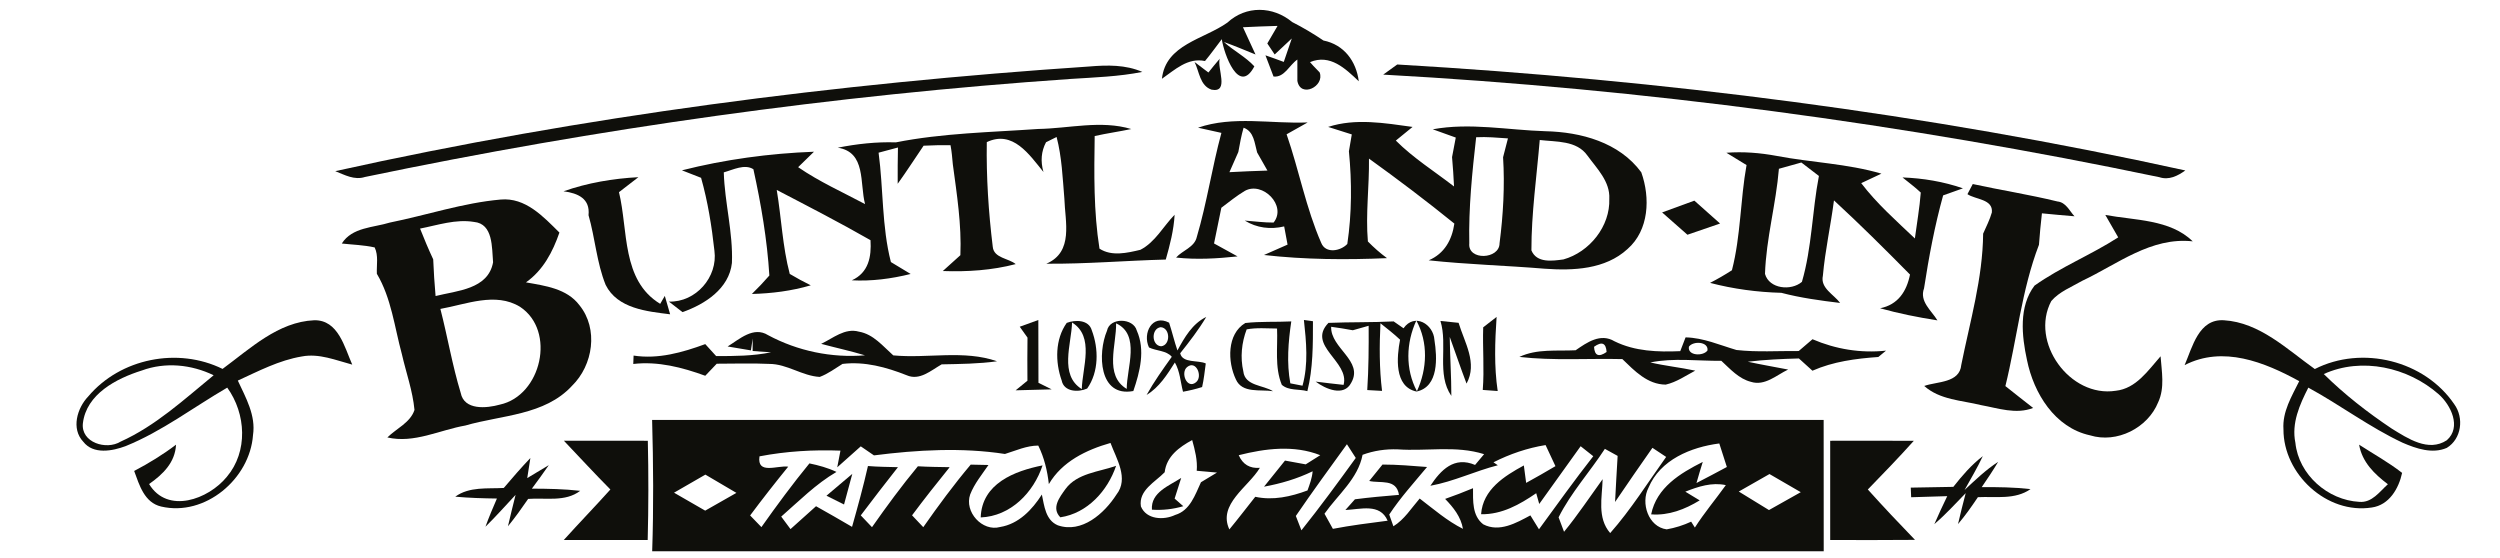 <?xml version="1.0" encoding="UTF-8" ?>
<!DOCTYPE svg PUBLIC "-//W3C//DTD SVG 1.1//EN" "http://www.w3.org/Graphics/SVG/1.1/DTD/svg11.dtd">
<svg width="390pt" height="87pt" viewBox="0 0 390 87" version="1.1" xmlns="http://www.w3.org/2000/svg">
<g id="#0f0f0bff">
<path fill="#0f0f0b" opacity="1.00" d=" M 191.47 3.53 C 194.37 0.84 198.58 0.94 201.58 3.44 C 203.26 4.29 204.89 5.26 206.46 6.32 C 209.68 6.97 211.57 9.55 211.97 12.68 C 209.89 10.71 207.51 8.38 204.36 9.69 L 204.85 10.24 C 205.10 10.50 205.61 11.02 205.86 11.29 C 206.71 13.46 202.88 15.37 202.39 12.62 C 202.39 11.79 202.39 10.12 202.39 9.29 C 201.14 10.14 200.38 12.12 198.67 11.94 C 198.36 11.11 197.72 9.46 197.41 8.63 C 198.36 8.96 199.32 9.30 200.27 9.66 C 200.69 8.44 201.11 7.22 201.52 6.00 C 200.85 6.62 199.51 7.88 198.85 8.50 C 198.45 7.93 198.07 7.35 197.70 6.78 C 198.10 6.09 198.90 4.72 199.30 4.04 C 197.50 4.09 195.70 4.16 193.90 4.25 C 194.55 5.67 195.20 7.08 195.86 8.50 C 194.22 7.84 192.59 7.14 190.93 6.55 C 192.43 7.91 194.30 8.85 195.68 10.35 C 193.26 14.95 190.94 8.40 190.60 6.11 C 189.73 7.24 188.90 8.42 187.98 9.52 C 185.28 8.95 183.28 10.89 181.26 12.29 C 181.84 6.93 187.79 6.14 191.47 3.53 Z" />
<path fill="#0f0f0b" opacity="1.00" d=" M 52.30 26.70 C 90.99 18.11 130.44 13.02 169.97 10.37 C 172.74 10.14 175.59 10.08 178.20 11.22 C 174.54 11.95 170.80 12.07 167.09 12.31 C 130.07 14.85 93.24 20.03 56.93 27.61 C 55.29 28.14 53.77 27.29 52.30 26.70 Z" />
<path fill="#0f0f0b" opacity="1.00" d=" M 186.35 9.67 C 186.89 10.08 187.97 10.90 188.51 11.31 C 189.08 10.58 189.68 9.87 190.28 9.16 C 189.83 10.61 191.83 14.52 189.01 13.99 C 187.17 13.37 187.09 11.14 186.35 9.67 Z" />
<path fill="#0f0f0b" opacity="1.00" d=" M 215.78 11.64 C 216.50 11.11 217.23 10.59 217.97 10.06 C 259.28 12.47 300.49 17.70 340.91 26.59 C 339.71 27.45 338.35 28.14 336.85 27.64 C 296.97 19.30 256.47 13.88 215.78 11.64 Z" />
<path fill="#0f0f0b" opacity="1.00" d=" M 161.95 20.12 C 166.78 20.04 171.74 18.71 176.48 20.13 C 174.58 20.53 172.66 20.80 170.77 21.22 C 170.68 27.07 170.60 33.00 171.52 38.79 C 173.42 40.03 175.84 39.46 177.90 38.97 C 180.21 37.79 181.47 35.31 183.24 33.50 C 183.11 35.89 182.51 38.21 181.86 40.49 C 175.65 40.65 169.45 41.19 163.23 41.14 C 167.52 39.30 166.15 34.60 166.04 30.97 C 165.77 27.76 165.65 24.50 164.83 21.37 C 164.42 21.58 163.59 21.98 163.18 22.19 C 162.43 23.61 162.30 25.16 162.78 26.83 C 160.58 24.13 158.00 20.24 153.94 22.17 C 153.85 27.62 154.21 33.10 154.87 38.50 C 155.04 40.28 157.35 40.28 158.45 41.20 C 154.74 42.17 150.90 42.42 147.08 42.28 C 147.76 41.66 149.13 40.43 149.82 39.81 C 150.02 35.06 149.27 30.32 148.64 25.63 C 148.55 24.63 148.47 23.64 148.28 22.65 C 146.88 22.63 145.48 22.66 144.08 22.73 C 142.73 24.71 141.44 26.73 140.04 28.67 C 140.03 26.79 140.04 24.90 140.08 23.01 C 139.33 23.22 137.81 23.62 137.06 23.82 C 137.82 29.49 137.55 35.33 138.98 40.88 C 139.75 41.35 141.29 42.28 142.06 42.74 C 139.05 43.49 135.97 43.89 132.88 43.73 C 135.51 42.54 135.96 40.04 135.80 37.47 C 131.00 34.72 126.08 32.19 121.17 29.63 C 121.90 33.99 122.07 38.45 123.20 42.73 C 124.27 43.37 125.36 43.96 126.48 44.51 C 123.49 45.39 120.40 45.78 117.29 45.86 C 118.24 44.94 119.15 43.98 120.02 42.98 C 119.68 37.41 118.73 31.86 117.53 26.40 C 116.16 25.53 114.35 26.49 112.91 26.89 C 113.05 31.62 114.37 36.28 114.18 41.02 C 113.74 45.04 109.96 47.47 106.47 48.69 C 105.76 48.15 105.06 47.60 104.35 47.05 C 108.55 47.18 112.01 43.21 111.45 39.11 C 111.03 35.28 110.42 31.45 109.37 27.74 C 108.62 27.45 107.12 26.86 106.38 26.57 C 113.10 24.87 120.05 23.93 126.98 23.67 C 126.36 24.27 125.13 25.48 124.51 26.08 C 127.79 28.34 131.44 29.97 134.95 31.84 C 134.09 28.59 135.14 23.73 130.69 23.04 C 133.67 22.45 136.70 22.11 139.75 22.21 C 147.06 20.76 154.54 20.64 161.95 20.12 Z" />
<path fill="#0f0f0b" opacity="1.00" d=" M 186.89 19.92 C 192.36 18.03 198.33 19.34 204.00 19.10 C 202.91 19.72 201.81 20.34 200.71 20.95 C 202.65 26.55 203.73 32.45 206.11 37.89 C 206.80 39.62 209.13 39.17 210.18 38.06 C 210.89 33.29 210.90 28.40 210.43 23.60 C 210.58 22.72 210.73 21.85 210.88 20.97 C 209.64 20.59 208.41 20.20 207.19 19.80 C 211.46 18.41 216.02 19.20 220.36 19.80 C 219.71 20.33 218.40 21.40 217.75 21.93 C 220.48 24.66 223.78 26.73 226.83 29.09 C 226.75 27.56 226.66 26.03 226.52 24.51 C 226.71 23.49 226.92 22.48 227.10 21.46 C 226.21 21.14 224.41 20.49 223.51 20.17 C 229.32 19.10 235.23 20.29 241.07 20.47 C 246.62 20.59 252.60 22.20 256.04 26.88 C 257.46 30.85 257.26 35.91 253.89 38.85 C 250.42 42.04 245.42 42.24 240.98 41.92 C 234.95 41.42 228.90 41.26 222.88 40.61 C 225.34 39.56 226.51 37.42 226.88 34.88 C 222.54 31.36 218.09 28.00 213.56 24.74 C 213.62 29.05 213.02 33.37 213.39 37.67 C 214.31 38.61 215.30 39.48 216.37 40.27 C 209.98 40.55 203.54 40.50 197.18 39.78 C 198.10 39.38 199.94 38.56 200.86 38.16 C 200.73 37.45 200.46 36.03 200.33 35.32 C 198.20 35.83 196.06 35.57 194.18 34.41 C 195.68 34.52 197.18 34.73 198.68 34.72 C 200.80 32.08 196.95 28.23 194.19 29.78 C 192.90 30.55 191.73 31.51 190.53 32.41 C 190.16 34.27 189.77 36.12 189.39 37.98 C 190.62 38.65 191.84 39.32 193.06 40.00 C 189.87 40.34 186.66 40.53 183.47 40.18 C 184.43 39.08 186.35 38.58 186.70 36.97 C 188.28 31.63 189.08 26.10 190.54 20.73 C 189.63 20.53 187.80 20.12 186.89 19.92 M 194.00 19.92 C 193.64 21.16 193.41 22.44 193.18 23.71 C 192.71 24.76 192.25 25.81 191.79 26.86 C 193.77 26.75 195.74 26.67 197.72 26.61 C 197.32 25.91 196.51 24.49 196.11 23.78 C 195.70 22.34 195.65 20.53 194.00 19.92 M 230.28 21.41 C 229.66 26.90 229.09 32.43 229.21 37.96 C 228.94 40.69 233.93 40.48 233.93 37.95 C 234.50 33.51 234.76 29.00 234.48 24.53 C 234.67 23.79 235.05 22.32 235.24 21.59 C 233.59 21.48 231.94 21.32 230.28 21.41 M 240.20 21.84 C 239.72 27.57 238.89 33.30 238.90 39.06 C 239.73 41.07 242.16 40.71 243.90 40.47 C 247.96 39.33 251.21 35.30 251.05 31.01 C 251.19 28.31 249.11 26.29 247.64 24.27 C 245.96 21.88 242.75 22.15 240.20 21.84 Z" />
<path fill="#0f0f0b" opacity="1.00" d=" M 269.32 23.83 C 271.94 23.63 274.57 23.84 277.15 24.32 C 282.58 25.36 288.17 25.52 293.50 27.09 C 292.71 27.46 291.14 28.20 290.35 28.57 C 292.78 31.77 295.82 34.44 298.72 37.20 C 299.03 34.82 299.46 32.44 299.64 30.04 C 298.75 29.19 297.74 28.46 296.79 27.68 C 300.00 27.80 303.18 28.33 306.22 29.38 C 305.45 29.65 303.91 30.20 303.13 30.48 C 301.81 35.23 300.90 40.10 300.15 44.98 C 299.40 47.03 301.29 48.42 302.24 49.98 C 299.23 49.51 296.23 48.91 293.29 48.09 C 296.09 47.54 297.44 45.45 297.96 42.83 C 294.08 38.90 290.16 35.00 286.10 31.26 C 285.59 35.19 284.72 39.06 284.37 43.01 C 283.94 44.95 286.07 45.92 287.06 47.26 C 283.98 46.89 280.90 46.47 277.89 45.68 C 274.14 45.58 270.40 45.08 266.77 44.13 C 267.94 43.53 269.08 42.87 270.18 42.16 C 271.57 36.80 271.48 31.18 272.46 25.75 C 271.67 25.27 270.10 24.31 269.32 23.83 M 277.51 26.33 C 277.06 31.83 275.52 37.20 275.34 42.73 C 275.99 45.07 279.41 45.42 281.10 43.97 C 282.67 38.60 282.69 32.92 283.75 27.45 C 282.83 26.75 281.92 26.05 281.01 25.35 C 279.84 25.69 278.67 26.01 277.51 26.33 Z" />
<path fill="#0f0f0b" opacity="1.00" d=" M 87.91 29.84 C 91.67 28.52 95.62 27.85 99.59 27.64 C 98.59 28.43 97.58 29.21 96.56 29.98 C 98.02 35.95 96.93 43.72 102.99 47.40 L 103.71 46.16 C 103.92 46.88 104.33 48.31 104.54 49.03 C 100.92 48.58 96.32 48.14 94.48 44.44 C 93.08 40.96 92.84 37.15 91.81 33.57 C 92.08 31.00 90.19 30.14 87.91 29.84 Z" />
<path fill="#0f0f0b" opacity="1.00" d=" M 306.92 30.29 C 307.13 29.90 307.54 29.11 307.75 28.71 C 312.15 29.67 316.60 30.36 320.96 31.43 C 322.29 31.56 322.82 32.88 323.62 33.74 C 321.93 33.60 320.23 33.45 318.54 33.28 C 318.35 34.91 318.20 36.55 318.08 38.18 C 315.36 45.26 314.65 52.90 312.84 60.23 C 314.27 61.38 315.72 62.50 317.17 63.64 C 314.50 64.68 311.72 63.68 309.05 63.20 C 306.03 62.45 302.62 62.39 300.18 60.21 C 302.17 59.49 305.71 59.78 305.96 56.92 C 307.32 50.15 309.31 43.40 309.37 36.45 C 309.85 35.36 310.40 34.29 310.73 33.14 C 310.95 31.04 308.16 31.14 306.92 30.29 Z" />
<path fill="#0f0f0b" opacity="1.00" d=" M 60.82 34.72 C 66.58 33.56 72.23 31.65 78.09 31.13 C 81.98 30.77 84.76 33.80 87.27 36.28 C 86.23 39.29 84.72 42.17 82.05 44.05 C 85.03 44.58 88.43 45.01 90.39 47.61 C 93.39 51.30 92.53 56.97 89.23 60.19 C 84.98 64.81 78.24 64.74 72.60 66.38 C 68.58 67.08 64.59 69.21 60.43 68.24 C 61.84 66.84 64.01 65.94 64.66 63.95 C 64.38 60.97 63.35 58.13 62.69 55.24 C 61.54 51.02 61.06 46.53 58.79 42.71 C 58.73 41.35 59.06 39.88 58.45 38.60 C 56.76 38.22 55.03 38.18 53.32 37.99 C 54.93 35.44 58.24 35.52 60.82 34.72 M 65.53 35.66 C 66.17 37.27 66.84 38.88 67.58 40.46 C 67.65 42.37 67.79 44.28 67.95 46.18 C 71.30 45.34 76.15 45.14 76.92 40.92 C 76.72 38.65 76.96 34.90 73.94 34.62 C 71.10 34.15 68.29 35.12 65.53 35.66 M 68.70 48.19 C 69.82 52.54 70.56 56.98 71.87 61.29 C 72.41 64.04 75.92 63.70 77.98 63.12 C 84.46 61.72 86.79 51.60 81.12 47.86 C 77.29 45.52 72.72 47.48 68.70 48.19 Z" />
<path fill="#0f0f0b" opacity="1.00" d=" M 259.29 33.14 C 260.96 32.52 262.64 31.91 264.32 31.30 C 265.66 32.48 267.00 33.67 268.33 34.87 C 266.64 35.46 264.94 36.04 263.24 36.62 C 261.92 35.46 260.60 34.30 259.29 33.14 Z" />
<path fill="#0f0f0b" opacity="1.00" d=" M 328.43 33.53 C 333.02 34.39 338.52 34.19 342.07 37.65 C 335.55 36.94 330.36 41.20 324.82 43.81 C 323.16 44.77 321.27 45.49 320.00 46.96 C 316.61 53.37 322.91 62.08 330.05 60.96 C 333.24 60.62 335.11 57.78 337.05 55.58 C 337.22 57.95 337.73 60.48 336.68 62.74 C 335.06 66.77 330.23 69.21 326.04 67.91 C 320.54 66.71 317.26 61.34 316.21 56.17 C 315.39 52.39 314.91 47.83 317.38 44.56 C 321.48 41.65 326.21 39.76 330.44 37.03 C 329.76 35.87 329.09 34.70 328.43 33.53 Z" />
<path fill="#0f0f0b" opacity="1.00" d=" M 34.72 57.55 C 39.03 54.38 43.39 50.21 49.01 49.96 C 52.77 49.88 53.74 54.16 54.95 56.88 C 52.38 56.20 49.78 55.09 47.08 55.61 C 43.54 56.20 40.33 57.89 37.10 59.37 C 38.34 62.04 39.93 64.80 39.47 67.87 C 38.98 74.70 32.00 80.62 25.14 79.02 C 22.52 78.41 21.74 75.67 20.93 73.47 C 23.21 72.27 25.41 70.93 27.46 69.37 C 27.32 72.16 25.41 74.00 23.26 75.51 C 26.13 80.25 32.52 77.90 35.38 74.39 C 38.72 70.45 38.39 64.54 35.45 60.47 C 30.19 63.52 25.30 67.28 19.63 69.58 C 17.55 70.37 14.56 70.94 12.99 68.91 C 11.07 66.89 12.03 63.65 13.77 61.84 C 18.79 55.89 27.75 54.12 34.72 57.55 M 22.12 57.80 C 18.17 59.04 13.47 61.47 12.93 66.04 C 12.60 69.04 16.59 70.26 18.80 68.90 C 24.27 66.44 28.74 62.30 33.33 58.54 C 29.84 56.85 25.79 56.45 22.12 57.80 Z" />
<path fill="#0f0f0b" opacity="1.00" d=" M 159.08 50.97 C 160.05 50.62 161.01 50.27 161.98 49.92 C 162.00 53.18 162.00 56.45 162.00 59.72 C 162.52 59.97 163.55 60.48 164.06 60.74 C 162.19 60.79 160.31 60.83 158.44 60.89 C 158.90 60.51 159.82 59.76 160.28 59.39 C 160.26 57.15 160.26 54.91 160.29 52.67 C 159.98 52.24 159.38 51.39 159.08 50.97 Z" />
<path fill="#0f0f0b" opacity="1.00" d=" M 166.41 50.37 C 167.74 49.86 169.85 49.86 170.32 51.53 C 171.41 54.41 171.43 58.02 169.60 60.61 C 168.22 61.24 165.97 61.14 165.62 59.35 C 164.60 56.47 164.58 52.94 166.41 50.37 M 167.24 50.31 C 167.15 53.68 165.21 58.49 168.76 60.70 C 168.84 57.35 170.80 52.50 167.24 50.31 Z" />
<path fill="#0f0f0b" opacity="1.00" d=" M 172.69 51.60 C 173.11 49.47 176.81 49.58 177.34 51.57 C 178.69 54.61 177.83 58.00 176.80 61.00 C 171.39 62.02 171.21 55.10 172.69 51.60 M 174.11 50.44 C 174.19 53.75 172.22 58.56 175.77 60.67 C 175.76 57.42 177.96 52.21 174.11 50.44 Z" />
<path fill="#0f0f0b" opacity="1.00" d=" M 179.24 54.20 C 178.20 51.97 179.75 48.95 182.38 50.34 C 182.85 51.77 183.19 53.25 183.68 54.67 C 184.79 52.63 186.00 50.50 188.18 49.44 C 186.99 51.44 185.56 53.29 184.11 55.11 C 184.47 56.70 186.91 56.14 188.10 56.70 C 187.93 57.93 187.81 59.17 187.53 60.38 C 186.55 60.69 185.56 60.93 184.55 61.11 C 184.15 59.59 184.08 57.94 183.28 56.55 C 182.07 58.45 180.84 60.42 178.87 61.61 C 180.03 59.53 181.41 57.60 182.80 55.66 C 181.96 54.66 180.36 54.76 179.24 54.20 M 181.08 51.04 C 179.57 51.22 179.60 53.90 181.13 54.02 C 182.63 53.86 182.59 51.16 181.08 51.04 M 185.19 57.26 C 184.11 58.14 185.17 60.79 186.58 59.63 C 187.68 58.74 186.60 56.11 185.19 57.26 Z" />
<path fill="#0f0f0b" opacity="1.00" d=" M 194.26 50.39 C 196.64 50.12 199.05 50.26 201.44 50.14 C 200.97 53.33 200.70 56.61 201.29 59.80 C 201.76 59.89 202.71 60.08 203.19 60.17 C 204.12 56.82 203.78 53.32 203.41 49.92 C 203.76 49.97 204.47 50.07 204.82 50.11 C 204.82 53.76 204.84 57.45 203.95 61.02 C 202.65 60.66 201.03 60.98 199.96 60.03 C 198.82 57.26 199.35 54.17 199.22 51.25 C 197.64 51.24 196.04 51.09 194.48 51.38 C 193.69 53.46 193.46 55.76 193.96 57.94 C 194.21 60.23 197.07 60.05 198.59 61.03 C 196.63 60.71 193.77 61.42 192.79 59.17 C 191.50 56.45 191.38 52.12 194.26 50.39 Z" />
<path fill="#0f0f0b" opacity="1.00" d=" M 207.24 50.37 C 210.62 50.23 214.02 50.31 217.41 50.14 C 217.92 50.50 218.43 50.86 218.95 51.21 C 220.67 48.76 223.62 50.57 223.77 53.02 C 224.20 55.74 224.48 60.35 220.98 61.08 C 217.44 60.34 217.90 55.65 218.41 52.99 C 217.44 52.07 216.38 51.26 215.35 50.43 C 215.18 53.95 215.17 57.48 215.60 60.98 C 215.03 60.95 213.87 60.88 213.29 60.85 C 213.51 57.51 213.53 54.16 213.51 50.82 C 212.90 50.99 211.66 51.35 211.04 51.52 C 209.92 51.31 208.79 51.13 207.66 50.98 C 207.55 54.33 212.76 56.29 210.79 59.71 C 209.65 61.95 206.75 60.67 205.24 59.53 C 206.69 59.72 208.14 59.88 209.60 60.04 C 210.58 56.39 203.80 53.92 207.24 50.37 M 221.04 61.03 C 222.65 57.54 222.82 53.43 220.95 50.00 C 219.34 53.49 219.21 57.58 221.04 61.03 Z" />
<path fill="#0f0f0b" opacity="1.00" d=" M 224.71 50.07 C 225.65 50.16 226.60 50.26 227.54 50.36 C 228.47 53.44 230.53 56.64 228.78 59.84 C 227.86 57.43 227.04 54.98 226.16 52.56 C 226.20 55.63 226.41 58.69 226.41 61.76 C 224.08 58.38 225.88 53.88 224.71 50.07 Z" />
<path fill="#0f0f0b" opacity="1.00" d=" M 340.80 56.96 C 342.02 54.14 343.00 49.71 346.93 49.96 C 352.51 50.30 356.78 54.49 361.11 57.57 C 368.48 53.82 378.25 56.23 382.88 63.08 C 384.41 65.20 384.00 68.47 381.70 69.87 C 379.44 70.85 376.94 69.98 374.82 69.07 C 369.66 66.65 365.09 63.19 360.10 60.47 C 358.75 63.11 357.45 66.02 358.08 69.07 C 358.59 74.05 363.13 78.03 368.06 78.29 C 370.03 78.46 371.21 76.70 372.51 75.54 C 370.41 73.95 368.49 72.09 368.02 69.37 C 370.26 70.82 372.62 72.12 374.73 73.77 C 374.20 76.22 372.71 78.79 370.00 79.17 C 362.99 80.27 356.20 73.96 356.22 66.98 C 356.03 64.23 357.51 61.82 358.68 59.46 C 353.26 56.49 346.78 53.88 340.80 56.96 M 362.51 58.35 C 365.74 61.54 369.34 64.34 373.11 66.86 C 375.60 68.39 378.83 70.57 381.70 68.68 C 384.03 66.64 382.33 63.17 380.43 61.50 C 375.64 57.29 368.43 55.66 362.51 58.35 Z" />
<path fill="#0f0f0b" opacity="1.00" d=" M 231.38 51.06 C 231.91 50.66 232.95 49.85 233.47 49.44 C 233.21 53.29 233.07 57.17 233.64 61.00 C 233.05 60.96 231.89 60.88 231.31 60.83 C 231.57 57.58 231.27 54.32 231.38 51.06 Z" />
<path fill="#0f0f0b" opacity="1.00" d=" M 113.51 54.05 C 115.35 52.92 117.55 50.85 119.83 52.29 C 124.44 54.76 129.72 55.86 134.94 55.43 C 132.68 54.75 130.37 54.25 128.10 53.64 C 129.95 52.77 131.80 51.12 134.00 51.74 C 136.25 52.13 137.74 54.01 139.35 55.44 C 144.72 55.95 150.36 54.55 155.54 56.36 C 152.68 56.76 149.78 56.78 146.90 56.84 C 145.24 57.78 143.46 59.44 141.42 58.53 C 138.23 57.27 134.90 56.36 131.43 56.77 C 130.27 57.49 129.16 58.32 127.88 58.80 C 125.14 58.65 122.79 56.77 120.01 56.77 C 117.28 56.64 114.54 56.74 111.81 56.74 C 111.36 57.21 110.47 58.15 110.02 58.62 C 106.43 57.31 102.64 56.33 98.79 56.78 C 98.80 56.45 98.83 55.80 98.84 55.47 C 102.68 56.06 106.45 54.99 110.02 53.68 C 110.45 54.15 111.30 55.08 111.72 55.55 C 114.58 55.55 117.47 55.54 120.29 54.96 C 119.57 54.91 118.13 54.81 117.41 54.76 C 117.41 54.27 117.42 53.30 117.42 52.81 L 117.14 54.66 C 116.23 54.51 114.41 54.21 113.51 54.05 M 127.38 57.38 C 127.64 57.64 127.64 57.64 127.38 57.38 Z" />
<path fill="#0f0f0b" opacity="1.00" d=" M 245.80 54.64 C 247.58 53.41 249.68 51.93 251.86 53.24 C 255.06 54.82 258.62 54.93 262.12 54.78 C 262.33 54.24 262.74 53.17 262.95 52.63 C 265.73 52.69 268.27 53.83 270.89 54.60 C 274.11 54.96 277.36 54.73 280.60 54.76 C 281.31 54.14 282.03 53.53 282.75 52.92 C 286.37 54.48 290.29 55.12 294.22 54.70 C 293.92 54.95 293.32 55.45 293.02 55.69 C 289.50 55.94 285.99 56.40 282.74 57.83 C 282.03 57.19 281.33 56.56 280.63 55.92 C 277.96 55.99 275.29 56.11 272.65 56.43 C 274.74 56.88 276.84 57.24 278.95 57.65 C 277.14 58.51 275.32 60.25 273.16 59.57 C 271.26 59.10 269.91 57.56 268.53 56.29 C 264.83 56.32 261.11 55.80 257.45 56.54 C 259.77 57.08 262.13 57.32 264.46 57.82 C 262.96 58.61 261.53 59.62 259.85 60.00 C 257.01 59.98 254.98 57.85 253.09 56.02 C 247.73 55.89 242.35 56.29 237.02 55.68 C 239.76 54.38 242.86 54.79 245.80 54.64 M 248.67 54.10 C 248.75 55.49 249.41 55.76 250.63 54.91 C 250.54 53.50 249.88 53.23 248.67 54.10 M 263.47 54.08 C 263.22 55.53 265.72 55.60 266.37 54.67 C 266.54 53.26 264.12 53.16 263.47 54.08 Z" />
<path fill="#0f0f0b" opacity="1.00" d=" M 101.73 65.51 C 162.65 65.50 223.57 65.50 284.49 65.51 C 284.50 72.34 284.50 79.17 284.50 86.00 C 223.58 86.00 162.66 86.00 101.74 86.00 C 101.97 79.17 101.92 72.34 101.73 65.51 M 181.69 73.67 C 180.20 75.21 177.59 76.48 177.98 79.00 C 178.84 81.07 181.55 81.18 183.33 80.33 C 185.65 79.65 186.44 77.19 187.35 75.23 C 187.97 74.86 189.23 74.10 189.85 73.72 C 189.06 73.65 187.48 73.51 186.69 73.44 C 186.83 71.80 186.41 70.21 185.98 68.65 C 183.95 69.75 181.98 71.19 181.69 73.67 M 118.48 71.19 C 118.05 74.11 121.29 72.56 122.96 72.80 C 120.93 75.30 118.94 77.83 117.02 80.41 C 117.46 80.86 118.34 81.77 118.78 82.23 C 121.18 78.84 123.64 75.50 126.27 72.29 C 127.71 72.59 129.15 72.98 130.49 73.62 C 127.28 75.49 124.65 78.16 121.87 80.59 C 122.35 81.24 122.84 81.89 123.32 82.54 C 124.65 81.35 125.98 80.17 127.30 78.97 C 129.18 80.02 131.06 81.10 132.92 82.19 C 133.81 79.04 134.68 75.89 135.40 72.70 C 136.96 72.83 138.52 72.84 140.08 72.88 C 138.13 75.37 136.18 77.86 134.28 80.40 C 134.72 80.86 135.59 81.78 136.03 82.24 C 138.31 78.99 140.66 75.79 143.19 72.74 C 144.84 72.84 146.49 72.85 148.15 72.88 C 146.15 75.35 144.18 77.84 142.28 80.39 C 142.72 80.85 143.59 81.78 144.03 82.24 C 146.37 78.90 148.79 75.61 151.43 72.48 C 152.12 72.50 153.51 72.52 154.20 72.54 C 153.19 74.02 152.01 75.44 151.35 77.13 C 150.40 79.83 153.22 82.99 156.03 82.21 C 158.91 81.74 161.03 79.51 162.53 77.15 C 162.91 78.91 163.10 81.14 165.02 81.95 C 168.76 83.24 172.28 80.10 174.17 77.15 C 176.13 74.64 174.16 71.59 173.24 69.10 C 169.46 70.18 165.68 72.00 163.62 75.52 C 163.39 73.44 162.90 71.39 161.97 69.51 C 160.15 69.51 158.47 70.30 156.77 70.82 C 150.05 69.78 143.08 70.18 136.34 71.04 C 135.82 70.69 134.79 69.99 134.28 69.63 C 133.05 70.72 131.83 71.81 130.61 72.90 C 130.73 72.25 130.98 70.95 131.11 70.30 C 126.89 70.14 122.64 70.39 118.48 71.19 M 193.24 71.01 C 193.87 72.45 194.97 73.11 196.54 72.98 C 194.75 75.98 189.94 78.66 191.78 82.59 C 193.16 80.92 194.47 79.20 195.82 77.50 C 198.59 78.10 201.36 77.48 203.97 76.51 C 204.32 75.54 204.69 74.56 204.77 73.52 C 202.37 74.69 199.81 75.44 197.19 75.92 C 198.27 74.56 199.37 73.21 200.46 71.85 C 201.27 72.00 202.88 72.29 203.69 72.44 C 204.45 71.97 205.21 71.50 205.96 71.01 C 201.86 69.39 197.40 69.96 193.24 71.01 M 202.15 80.49 C 202.37 81.05 202.80 82.17 203.02 82.73 C 205.96 79.06 208.74 75.25 211.50 71.44 C 211.15 70.91 210.46 69.83 210.12 69.30 C 207.44 73.01 204.73 76.71 202.15 80.49 M 212.56 70.95 C 211.85 74.68 208.71 77.17 206.62 80.14 C 206.95 80.73 207.60 81.91 207.93 82.50 C 210.75 81.96 213.61 81.60 216.47 81.23 C 215.28 78.45 212.22 79.47 209.88 79.56 C 210.25 79.14 211.00 78.31 211.37 77.89 C 213.66 77.59 215.94 77.39 218.24 77.20 C 217.85 74.61 215.30 75.44 213.60 75.03 C 214.29 74.18 214.98 73.33 215.67 72.47 C 217.99 72.47 220.31 72.67 222.62 72.85 C 220.60 75.28 218.46 77.63 216.72 80.27 C 216.88 80.73 217.21 81.65 217.37 82.10 C 219.09 81.04 220.17 79.27 221.47 77.77 C 223.65 79.43 225.74 81.26 228.22 82.50 C 227.90 80.61 226.72 79.15 225.44 77.83 C 226.90 77.32 228.35 76.76 229.79 76.16 C 229.80 78.12 229.64 80.44 231.38 81.79 C 233.87 83.10 236.54 81.58 238.74 80.40 C 239.07 80.95 239.74 82.03 240.08 82.57 C 242.87 78.75 245.63 74.90 248.55 71.17 C 248.06 70.78 247.08 70.00 246.58 69.61 C 244.41 72.61 242.26 75.61 240.12 78.62 L 239.65 76.94 C 237.08 78.70 234.29 80.28 231.05 80.22 C 231.33 76.36 234.67 74.27 237.72 72.61 C 237.81 73.29 237.99 74.65 238.08 75.33 C 239.62 74.49 241.14 73.61 242.65 72.72 C 242.26 71.90 241.49 70.25 241.11 69.43 C 238.27 69.89 235.54 70.82 232.98 72.12 L 233.66 72.58 C 230.10 73.49 226.77 75.12 223.14 75.78 C 224.77 73.32 226.85 71.14 230.11 72.53 C 230.58 71.97 231.05 71.41 231.52 70.85 C 227.12 69.46 222.55 70.42 218.05 70.10 C 216.17 70.03 214.31 70.30 212.56 70.95 M 250.36 70.02 C 248.02 73.62 245.07 76.85 243.14 80.70 C 243.35 81.27 243.77 82.40 243.99 82.96 C 246.14 80.34 248.02 77.50 250.01 74.75 C 249.94 77.60 249.12 80.76 251.19 83.16 C 254.45 79.47 257.06 75.27 259.92 71.28 C 259.38 70.92 258.32 70.21 257.78 69.86 C 255.81 72.66 253.87 75.48 251.95 78.31 C 252.05 75.91 252.23 73.52 252.35 71.12 C 251.85 70.85 250.86 70.29 250.36 70.02 M 257.16 76.10 C 255.93 78.46 257.12 82.19 260.00 82.58 C 261.32 82.35 262.59 81.95 263.82 81.38 C 263.97 81.61 264.26 82.07 264.40 82.30 C 265.87 79.99 267.64 77.90 269.23 75.68 C 267.05 75.20 264.91 75.91 262.91 76.70 C 263.47 77.04 264.59 77.72 265.15 78.06 C 262.85 79.46 260.32 80.45 257.58 80.24 C 258.43 76.05 262.11 73.83 265.63 72.06 C 265.29 73.15 264.96 74.25 264.65 75.35 C 266.24 74.54 267.81 73.69 269.39 72.85 C 269.00 71.63 268.61 70.40 268.21 69.18 C 263.80 69.75 258.98 71.71 257.16 76.10 M 105.15 76.86 C 106.76 77.79 108.39 78.73 110.01 79.66 C 111.63 78.74 113.25 77.82 114.88 76.89 C 113.26 75.94 111.65 74.99 110.04 74.04 C 108.41 74.98 106.78 75.92 105.15 76.86 M 271.25 76.68 C 272.81 77.65 274.38 78.61 275.96 79.57 C 277.61 78.64 279.27 77.71 280.92 76.78 C 279.29 75.84 277.67 74.89 276.04 73.95 C 274.44 74.86 272.85 75.77 271.25 76.68 Z" />
<path fill="#0f0f0b" opacity="1.00" d=" M 87.96 68.75 C 92.33 68.75 96.69 68.75 101.06 68.76 C 101.18 73.92 101.17 79.08 101.04 84.24 C 96.68 84.25 92.31 84.25 87.95 84.24 C 90.34 81.59 92.83 79.02 95.22 76.36 C 92.75 73.87 90.38 71.29 87.96 68.75 Z" />
<path fill="#0f0f0b" opacity="1.00" d=" M 285.51 68.76 C 289.85 68.75 294.20 68.74 298.55 68.77 C 296.23 71.37 293.80 73.86 291.38 76.36 C 293.78 79.03 296.24 81.64 298.74 84.22 C 294.33 84.26 289.92 84.25 285.51 84.24 C 285.50 79.08 285.50 73.92 285.51 68.76 Z" />
<path fill="#0f0f0b" opacity="1.00" d=" M 78.59 76.12 C 79.94 74.53 81.30 72.96 82.74 71.45 L 82.25 74.58 C 83.09 74.07 84.77 73.07 85.61 72.56 C 84.75 73.80 83.88 75.02 82.97 76.23 C 85.49 76.24 88.01 76.28 90.51 76.57 C 88.18 78.35 85.10 77.62 82.39 77.83 C 81.39 79.29 80.36 80.73 79.24 82.10 C 79.62 80.46 80.02 78.83 80.43 77.20 C 78.87 78.86 77.36 80.58 75.73 82.17 C 76.27 80.68 76.89 79.22 77.52 77.77 C 75.35 77.74 73.18 77.68 71.02 77.48 C 73.23 75.88 76.03 76.27 78.59 76.12 M 81.31 74.97 C 81.83 75.57 81.83 75.57 81.31 74.97 Z" />
<path fill="#0f0f0b" opacity="1.00" d=" M 184.23 72.18 C 184.80 72.72 184.80 72.72 184.23 72.18 Z" />
<path fill="#0f0f0b" opacity="1.00" d=" M 304.72 75.95 C 306.09 74.21 307.54 72.51 309.32 71.16 C 308.47 72.97 307.44 74.69 306.47 76.44 C 308.14 74.89 309.79 73.29 311.71 72.05 C 310.91 73.40 310.03 74.70 309.15 75.99 C 311.68 75.98 314.23 76.01 316.76 76.30 C 314.35 78.00 311.31 77.42 308.55 77.56 C 307.58 79.01 306.58 80.43 305.45 81.76 C 305.82 80.14 306.23 78.53 306.65 76.93 C 305.05 78.57 303.51 80.27 301.76 81.76 C 302.40 80.29 303.07 78.84 303.77 77.40 C 301.89 77.46 300.02 77.52 298.14 77.57 C 298.13 77.20 298.10 76.45 298.08 76.07 C 300.29 76.02 302.50 75.99 304.72 75.95 Z" />
<path fill="#0f0f0b" opacity="1.00" d=" M 152.99 80.72 C 153.17 75.42 158.26 73.48 162.64 72.60 C 161.24 76.84 157.66 80.53 152.99 80.72 Z" />
<path fill="#0f0f0b" opacity="1.00" d=" M 166.22 76.28 C 168.04 73.81 171.44 73.62 174.11 72.67 C 172.79 76.57 169.63 80.07 165.41 80.70 C 163.98 79.25 165.29 77.58 166.22 76.28 Z" />
<path fill="#0f0f0b" opacity="1.00" d=" M 128.93 77.33 C 130.28 76.19 131.62 75.06 132.96 73.92 C 132.53 75.51 132.09 77.10 131.67 78.70 C 130.76 78.24 129.85 77.79 128.93 77.33 Z" />
<path fill="#0f0f0b" opacity="1.00" d=" M 179.70 79.51 C 179.50 76.79 182.43 75.77 184.27 74.55 C 184.01 75.36 183.50 76.97 183.24 77.78 C 183.58 78.08 184.25 78.67 184.59 78.97 C 182.98 79.44 181.35 79.62 179.70 79.51 Z" />
</g>
<g id="#dfdfdfff">
</g>
</svg>
